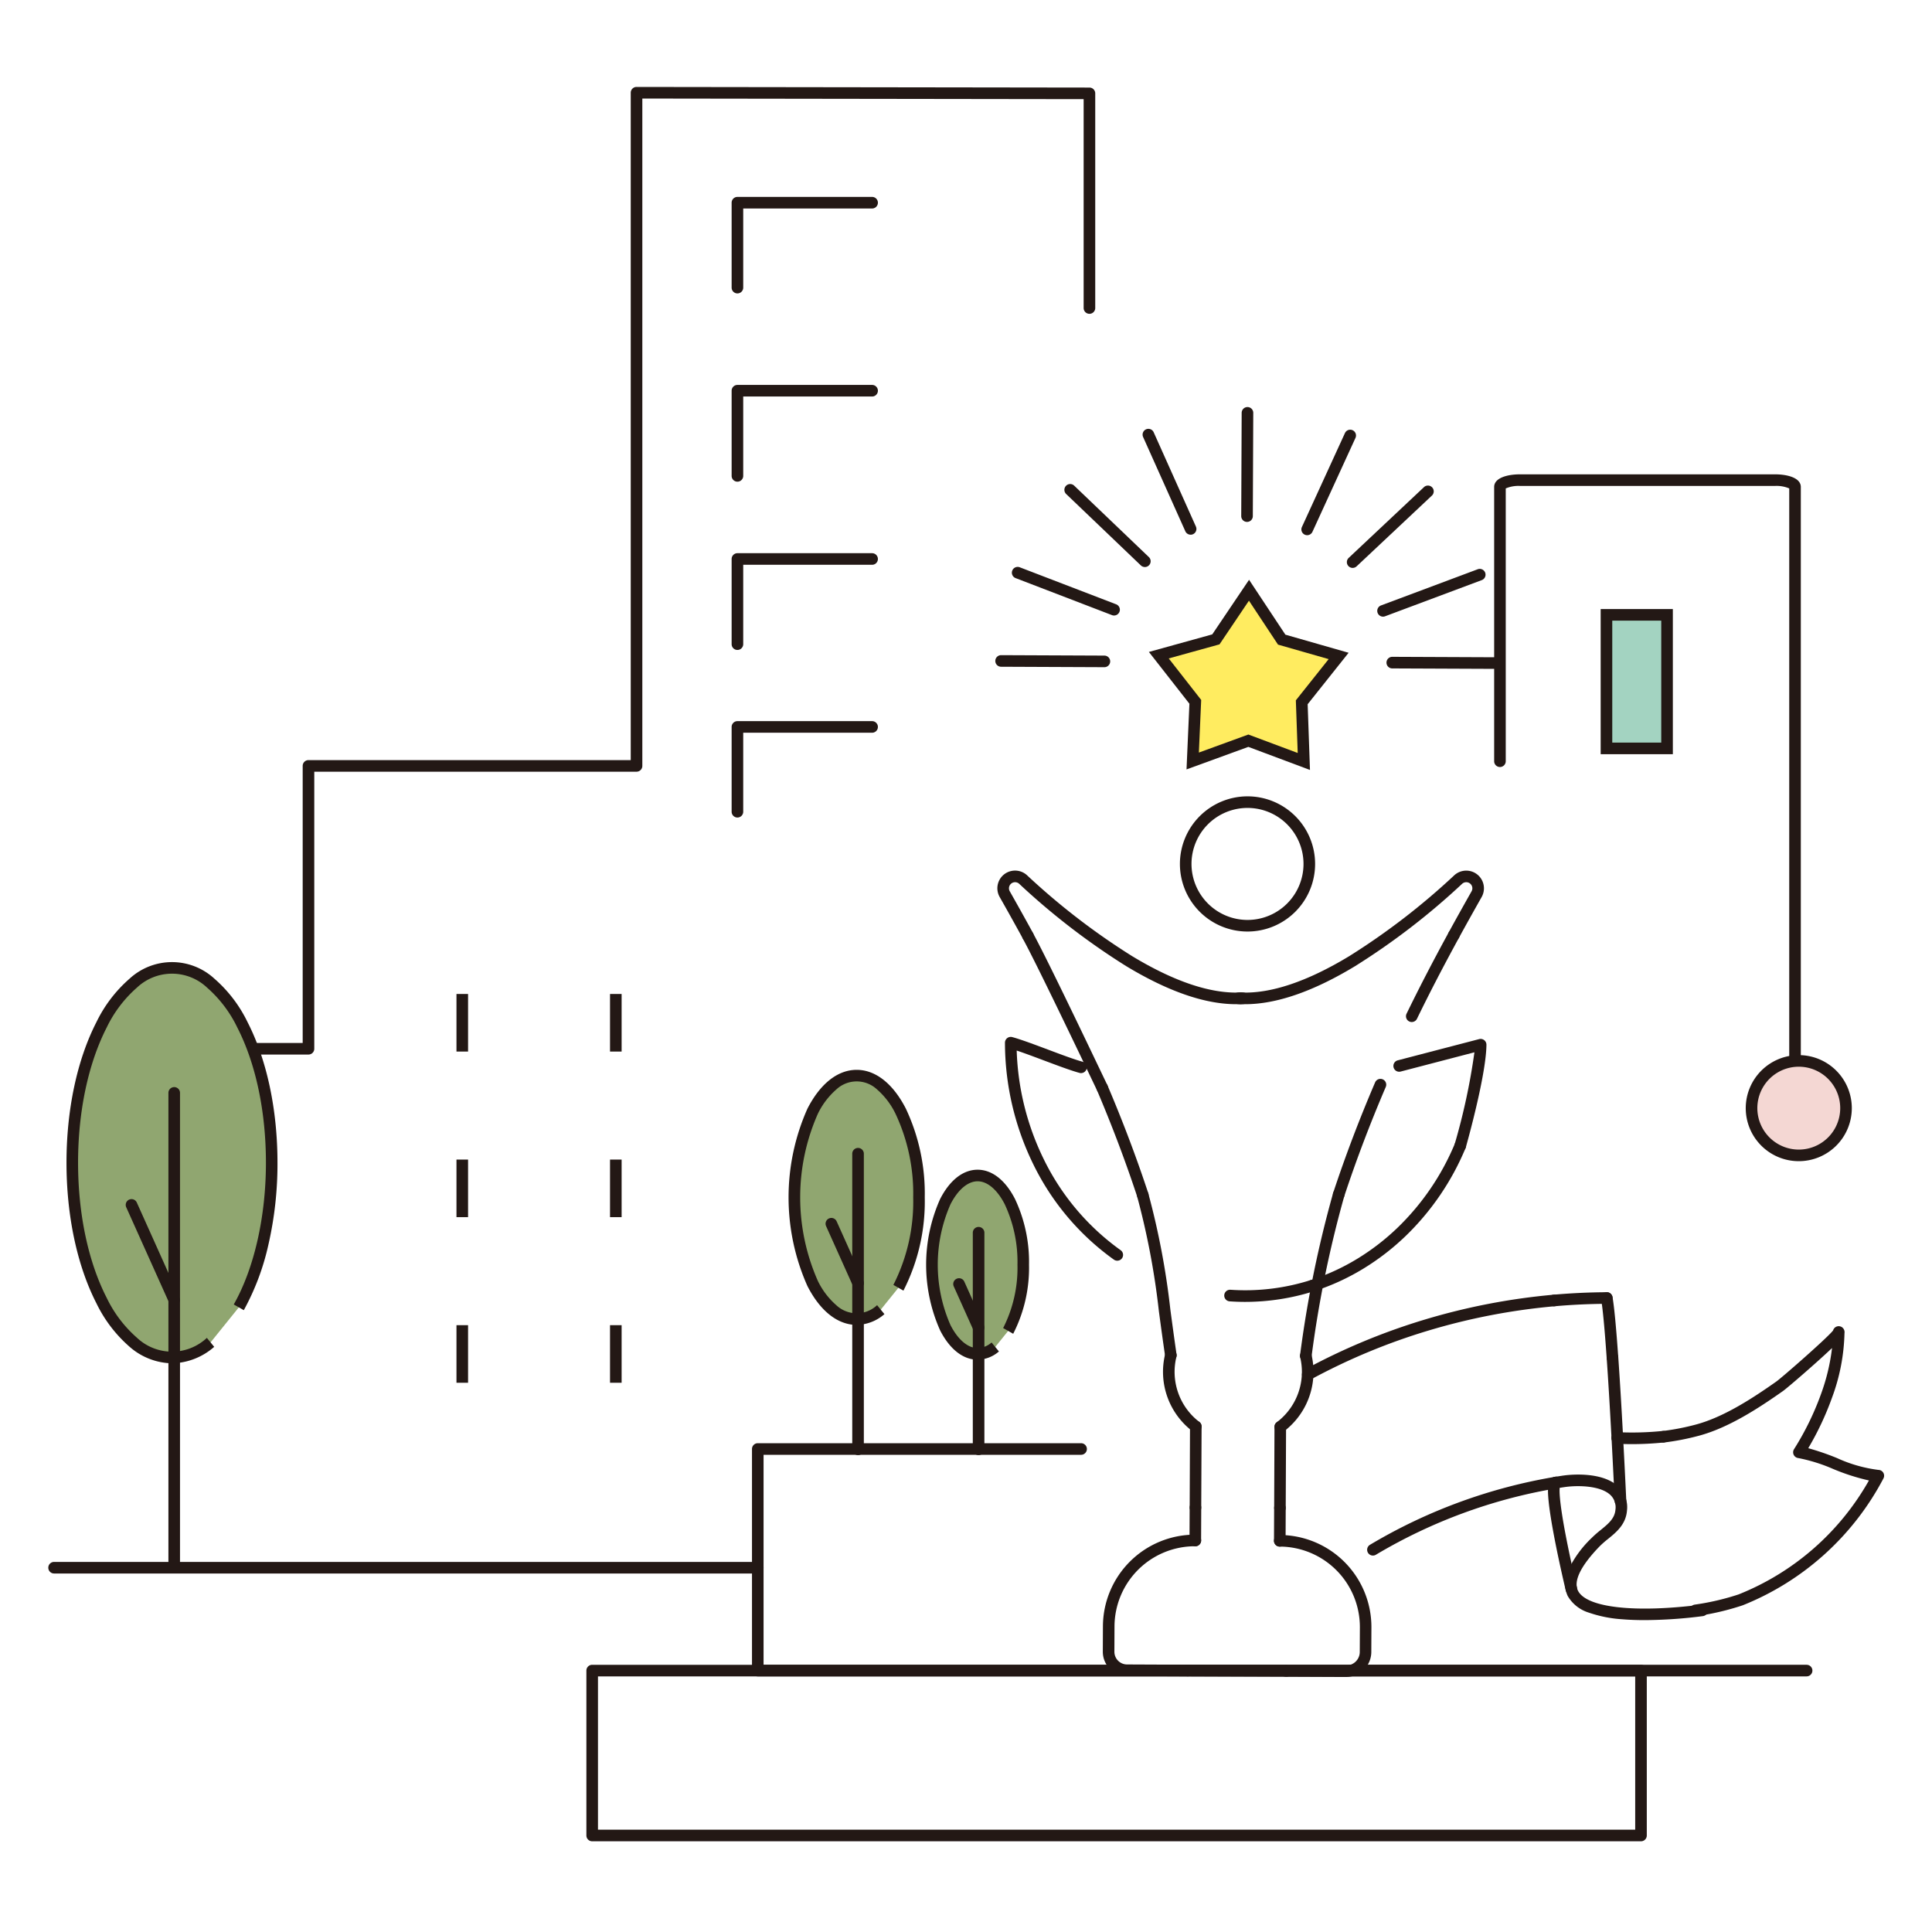<svg xmlns="http://www.w3.org/2000/svg" width="250" height="250" viewBox="0 0 250 250">
  <g id="Group_2414" data-name="Group 2414" transform="translate(-655 -1724)">
    <g id="Group_1386" data-name="Group 1386" transform="translate(611.248 1660.875)">
      <path id="Path_10095" data-name="Path 10095" d="M141.807,433.75H50.752a.75.75,0,0,1,0-1.5h91.055a.75.75,0,0,1,0,1.5Z" transform="translate(0 -167.015)" fill="#231815"/>
      <path id="Path_10096" data-name="Path 10096" d="M98.91,237.206a.75.75,0,0,1-.75-.75V218.9a.75.75,0,0,1,.75-.75h7.819V182.3a.75.75,0,0,1,.75-.75h41.7V95.192a.75.75,0,0,1,.751-.75l58.606.081a.75.75,0,0,1,.749.75V123.05a.75.75,0,1,1-1.5,0V96.022l-57.106-.079V182.3a.75.75,0,0,1-.75.75h-41.7V218.9a.75.75,0,0,1-.75.75H99.66v16.8A.75.75,0,0,1,98.91,237.206Z" transform="translate(-23.81 -20.067)" fill="#231815"/>
      <path id="Path_10097" data-name="Path 10097" d="M225.643,135.075a.75.75,0,0,1-.75-.75V123.337a.75.75,0,0,1,.75-.75h17.427a.75.75,0,0,1,0,1.5H226.393v10.238A.75.75,0,0,1,225.643,135.075Z" transform="translate(-86.468 -33.982)" fill="#231815"/>
      <path id="Path_10098" data-name="Path 10098" d="M225.643,171.476a.75.75,0,0,1-.75-.75V159.706a.75.75,0,0,1,.75-.75h17.427a.75.75,0,0,1,0,1.5H226.393v10.271A.75.75,0,0,1,225.643,171.476Z" transform="translate(-86.468 -46.022)" fill="#231815"/>
      <path id="Path_10099" data-name="Path 10099" d="M225.643,207.908a.75.75,0,0,1-.75-.75V196.138a.75.75,0,0,1,.75-.75h17.427a.75.75,0,0,1,0,1.5H226.393v10.271A.75.75,0,0,1,225.643,207.908Z" transform="translate(-86.468 -60.68)" fill="#231815"/>
      <path id="Path_10100" data-name="Path 10100" d="M225.643,244.23a.75.75,0,0,1-.75-.75V232.508a.75.75,0,0,1,.75-.75h17.427a.75.75,0,0,1,0,1.5H226.393V243.48A.75.75,0,0,1,225.643,244.23Z" transform="translate(-86.468 -75.318)" fill="#231815"/>
      <g id="Group_1375" data-name="Group 1375" transform="translate(173.295 116.548)">
        <path id="Line_6767" data-name="Line 6767" d="M0,14.113H0A.75.75,0,0,1-.75,13.36L-.693,0A.75.75,0,0,1,.06-.75.75.75,0,0,1,.807,0L.75,13.367A.75.75,0,0,1,0,14.113Z" transform="translate(31.822)" fill="#231815"/>
        <path id="Line_6768" data-name="Line 6768" d="M13.364.807h0L0,.75A.75.75,0,0,1-.75,0,.75.75,0,0,1,0-.75l13.364.057a.75.75,0,0,1,0,1.5Z" transform="translate(50.617 32.32)" fill="#231815"/>
        <path id="Line_6769" data-name="Line 6769" d="M0,9.906A.748.748,0,0,1-.546,9.67.75.75,0,0,1-.514,8.61L9.227-.546a.75.75,0,0,1,1.06.033.75.75,0,0,1-.033,1.06L.514,9.7A.747.747,0,0,1,0,9.906Z" transform="translate(45.491 10.158)" fill="#231815"/>
        <path id="Line_6770" data-name="Line 6770" d="M0,5.434a.75.75,0,0,1-.7-.487.75.75,0,0,1,.44-.965L12.252-.7a.75.75,0,0,1,.965.44.75.75,0,0,1-.44.965L.263,5.386A.748.748,0,0,1,0,5.434Z" transform="translate(49.421 20.938)" fill="#231815"/>
        <path id="Line_6771" data-name="Line 6771" d="M0,12.9a.747.747,0,0,1-.312-.068.75.75,0,0,1-.369-.994L4.886-.312A.75.75,0,0,1,5.88-.682.75.75,0,0,1,6.25.312L.682,12.462A.75.75,0,0,1,0,12.9Z" transform="translate(39.605 2.931)" fill="#231815"/>
        <path id="Line_6772" data-name="Line 6772" d="M13.364.807h0L0,.75A.75.75,0,0,1-.75,0,.75.75,0,0,1,0-.75l13.364.057a.75.75,0,0,1,0,1.5Z" transform="translate(0 32.104)" fill="#231815"/>
        <path id="Line_6773" data-name="Line 6773" d="M9.663,9.989a.747.747,0,0,1-.518-.208L-.518.542A.75.75,0,0,1-.542-.518.75.75,0,0,1,.518-.542L10.181,8.7a.75.75,0,0,1-.518,1.292Z" transform="translate(8.938 9.961)" fill="#231815"/>
        <path id="Line_6774" data-name="Line 6774" d="M12.474,5.541a.748.748,0,0,1-.269-.05L-.269.7A.75.75,0,0,1-.7-.269.75.75,0,0,1,.269-.7L12.743,4.09a.75.75,0,0,1-.269,1.45Z" transform="translate(2.143 20.683)" fill="#231815"/>
        <path id="Line_6775" data-name="Line 6775" d="M5.464,12.947a.75.75,0,0,1-.685-.444L-.684.307A.75.75,0,0,1-.307-.684a.75.75,0,0,1,.991.378l5.464,12.2a.75.75,0,0,1-.684,1.057Z" transform="translate(19.059 2.819)" fill="#231815"/>
      </g>
      <g id="Group_1376" data-name="Group 1376" transform="translate(212.976 231.09)">
        <path id="Path_10101" data-name="Path 10101" d="M434.7,365.049a.75.75,0,0,1-.065-1.5c2.279-.2,4.587-.309,6.859-.319a.75.75,0,1,1,.007,1.5c-2.23.01-4.5.116-6.734.314Z" transform="translate(-402.803 -363.982)" fill="#231815"/>
        <path id="Path_10102" data-name="Path 10102" d="M371.613,374.942a.75.75,0,0,1-.359-1.409,81.948,81.948,0,0,1,15.6-6.484,83.563,83.563,0,0,1,16.593-3.189.75.75,0,1,1,.132,1.494,82.061,82.061,0,0,0-16.295,3.131,80.444,80.444,0,0,0-15.309,6.364A.747.747,0,0,1,371.613,374.942Z" transform="translate(-371.612 -364.292)" fill="#231815"/>
        <path id="Path_10103" data-name="Path 10103" d="M452.718,400.435q-.971,0-1.917-.048a.75.75,0,1,1,.077-1.5,38.8,38.8,0,0,0,5.837-.157.75.75,0,1,1,.15,1.492C455.46,400.364,454.072,400.435,452.718,400.435Z" transform="translate(-410.782 -381.531)" fill="#231815"/>
        <path id="Path_10104" data-name="Path 10104" d="M388.295,420.66a.75.75,0,0,1-.375-1.4,69.07,69.07,0,0,1,23.924-8.785.75.75,0,0,1,.224,1.483,67.584,67.584,0,0,0-23.4,8.6A.747.747,0,0,1,388.295,420.66Z" transform="translate(-379.86 -387.335)" fill="#231815"/>
        <path id="Path_10105" data-name="Path 10105" d="M446.588,428.73c-1.028,0-1.993-.036-2.873-.109a16.413,16.413,0,0,1-4.326-.854,4.771,4.771,0,0,1-2.759-2.173,3.89,3.89,0,0,1,.074-3.337,14.128,14.128,0,0,1,3.021-4.151,13.591,13.591,0,0,1,1.174-1.034c.979-.8,1.824-1.485,1.915-2.638a2.2,2.2,0,0,0-.642-1.886c-1.305-1.246-4.215-1.253-5.728-1.061-.263.034-.522.075-.8.119l-.438.069a.75.75,0,1,1-.224-1.483l.425-.067c.274-.044.558-.09.845-.126.8-.1,4.888-.507,6.953,1.464a3.664,3.664,0,0,1,1.1,3.09c-.142,1.792-1.375,2.8-2.463,3.682a12.284,12.284,0,0,0-1.047.918c-2.469,2.536-3.447,4.532-2.828,5.771,1.1,2.2,7.367,2.9,15.975,1.8a.75.75,0,1,1,.191,1.488A60.515,60.515,0,0,1,446.588,428.73Z" transform="translate(-402.999 -387.052)" fill="#231815"/>
        <path id="Path_10106" data-name="Path 10106" d="M466.78,409.434a.75.75,0,0,1-.114-1.491,32.315,32.315,0,0,0,5.684-1.322,33.7,33.7,0,0,0,16.867-14.745,27.347,27.347,0,0,1-4.66-1.5,21.618,21.618,0,0,0-4.489-1.4.75.75,0,0,1-.544-1.146,36.579,36.579,0,0,0,3.5-7.162,26.247,26.247,0,0,0,1.418-5.929c-.579.55-1.328,1.236-2.191,2.006-1.756,1.567-3.74,3.265-4.163,3.563-3.233,2.279-7.048,4.746-10.831,5.769a32.481,32.481,0,0,1-4.555.888.75.75,0,0,1-.181-1.489,30.974,30.974,0,0,0,4.344-.846c3.558-.962,7.233-3.344,10.358-5.548.735-.518,6.577-5.626,7.356-6.617a.75.75,0,0,1,1.176-.4.782.782,0,0,1,.308.636.948.948,0,0,1-.011.134,25.541,25.541,0,0,1-1.617,8.341,37.969,37.969,0,0,1-3.071,6.526,32.911,32.911,0,0,1,3.734,1.282,18.3,18.3,0,0,0,5.346,1.526.75.75,0,0,1,.646,1.11,35.429,35.429,0,0,1-18.209,16.412,33.812,33.812,0,0,1-5.985,1.4A.754.754,0,0,1,466.78,409.434Z" transform="translate(-416.601 -368.27)" fill="#231815"/>
        <path id="Path_10107" data-name="Path 10107" d="M451.247,408.7a.75.75,0,0,1-.749-.716c0-.036-.166-3.642-.408-8.145a.75.75,0,1,1,1.5-.081c.243,4.509.407,8.121.409,8.157a.75.75,0,0,1-.715.783Z" transform="translate(-410.782 -381.688)" fill="#231815"/>
        <path id="Path_10108" data-name="Path 10108" d="M450.223,390.367a.75.75,0,0,1-.748-.71c-.219-4.068-.43-7.565-.629-10.395a.75.75,0,0,1,1.5-.105c.2,2.838.411,6.343.63,10.419a.75.75,0,0,1-.709.789Z" transform="translate(-410.167 -371.511)" fill="#231815"/>
        <path id="Path_10109" data-name="Path 10109" d="M448.875,372.431a.75.75,0,0,1-.747-.7c-.274-3.918-.518-6.481-.724-7.618a.75.75,0,1,1,1.476-.268c.216,1.19.467,3.808.745,7.781a.75.75,0,0,1-.7.8Z" transform="translate(-409.449 -363.982)" fill="#231815"/>
        <path id="Path_10110" data-name="Path 10110" d="M436.858,425.749a.75.75,0,0,1-.729-.575c-.008-.033-.809-3.375-1.455-6.736-.382-1.986-.637-3.594-.758-4.78-.177-1.736-.13-2.8.63-3.131a.75.75,0,0,1,.82,1.226c-.068.317-.155,1.664.889,6.959.617,3.128,1.325,6.082,1.332,6.112a.751.751,0,0,1-.73.925Z" transform="translate(-402.746 -387.335)" fill="#231815"/>
        <path id="Path_10111" data-name="Path 10111" d="M435.1,411.945a.75.75,0,0,1-.387-1.393.794.794,0,0,1,.3-.118.75.75,0,0,1,.461,1.41c-.02.012-.044.024-.07.036A.747.747,0,0,1,435.1,411.945Z" transform="translate(-402.999 -387.314)" fill="#231815"/>
      </g>
      <g id="Group_1378" data-name="Group 1378" transform="translate(173.55 139.501)">
        <path id="Path_10112" data-name="Path 10112" d="M349.395,189.222l-4.228-6.392-4.283,6.356-7.386,2.046,4.721,6.037-.336,7.657,7.2-2.625,7.178,2.686-.271-7.659,4.773-6Z" transform="translate(-313.342 -182.83)" fill="#ffec60"/>
        <path id="Path_10112_-_Outline" data-name="Path 10112 - Outline" d="M345.172,181.479l4.7,7.1,8.182,2.342-5.3,6.659.3,8.505L345.08,203.1l-8,2.915.373-8.5-5.243-6.7,8.2-2.272Zm10.3,10.264-6.554-1.876-3.761-5.686-3.81,5.654-6.57,1.82,4.2,5.37-.3,6.811,6.405-2.335,6.385,2.389-.241-6.813Z" transform="translate(-313.342 -182.83)" fill="#231815"/>
        <path id="Path_10113" data-name="Path 10113" d="M364.577,388.721a.75.75,0,0,1-.455-1.346,8.178,8.178,0,0,0,3.253-6.51,8.279,8.279,0,0,0-.224-1.91.75.75,0,1,1,1.461-.341,9.78,9.78,0,0,1,.263,2.257,9.667,9.667,0,0,1-3.844,7.7A.747.747,0,0,1,364.577,388.721Z" transform="translate(-328.707 -279.711)" fill="#231815"/>
        <path id="Path_10114" data-name="Path 10114" d="M339.542,388.6a.747.747,0,0,1-.459-.158,9.662,9.662,0,0,1-3.5-9.984.75.75,0,1,1,1.458.354A8.163,8.163,0,0,0,340,387.259a.75.75,0,0,1-.46,1.343Z" transform="translate(-314.606 -279.638)" fill="#231815"/>
        <path id="Line_6776" data-name="Line 6776" d="M0,5.01H0A.75.75,0,0,1-.75,4.257L-.732,0A.75.75,0,0,1,.021-.75.75.75,0,0,1,.768,0L.75,4.263A.75.75,0,0,1,0,5.01Z" transform="translate(35.806 118.746)" fill="#231815"/>
        <path id="Line_6777" data-name="Line 6777" d="M0,5.01H0A.75.75,0,0,1-.75,4.257L-.732,0A.75.75,0,0,1,.021-.75.75.75,0,0,1,.768,0L.75,4.263A.75.75,0,0,1,0,5.01Z" transform="translate(24.874 118.699)" fill="#231815"/>
        <path id="Line_6778" data-name="Line 6778" d="M0,11.236H0a.75.75,0,0,1-.747-.753L-.705,0A.75.75,0,0,1,.048-.75.75.75,0,0,1,.795,0L.75,10.489A.75.75,0,0,1,0,11.236Z" transform="translate(24.892 108.213)" fill="#231815"/>
        <path id="Line_6779" data-name="Line 6779" d="M0,11.236H0a.75.75,0,0,1-.747-.753L-.705,0A.75.75,0,0,1,.048-.75.75.75,0,0,1,.795,0L.75,10.489A.75.75,0,0,1,0,11.236Z" transform="translate(35.824 108.26)" fill="#231815"/>
        <path id="Path_10115" data-name="Path 10115" d="M373.056,443.741h-.014l-7.755-.033a.75.75,0,0,1,0-1.5h0l7.755.033h.007A1.744,1.744,0,0,0,374.8,440.5l.014-3.18a10.41,10.41,0,0,0-10.366-10.454.75.75,0,0,1,0-1.5h0a11.91,11.91,0,0,1,11.859,11.961l-.014,3.18a3.244,3.244,0,0,1-3.244,3.23Z" transform="translate(-328.645 -303.114)" fill="#231815"/>
        <path id="Path_10116" data-name="Path 10116" d="M330.873,443.608h0l-7.857-.034a3.145,3.145,0,0,1-3.128-3.155l.014-3.282a11.91,11.91,0,0,1,11.909-11.859h.052a.75.75,0,0,1,0,1.5h-.049A10.41,10.41,0,0,0,321.4,437.143l-.014,3.282a1.643,1.643,0,0,0,1.635,1.648l7.857.034a.75.75,0,0,1,0,1.5Z" transform="translate(-306.982 -303.069)" fill="#231815"/>
        <path id="Line_6780" data-name="Line 6780" d="M12.754.8h0L0,.75A.75.75,0,0,1-.75,0,.75.75,0,0,1,0-.75L12.757-.7a.75.75,0,0,1,0,1.5Z" transform="translate(23.891 139.789)" fill="#231815"/>
        <path id="Path_10117" data-name="Path 10117" d="M402.926,312.971a.751.751,0,0,1-.722-.955,83.041,83.041,0,0,0,2.557-11.889l-3.992,1.042-5.539,1.445a.75.75,0,1,1-.379-1.451l5.539-1.445,4.986-1.3a.75.75,0,0,1,.939.733c-.036,3.963-2.561,12.9-2.668,13.277A.75.75,0,0,1,402.926,312.971Z" transform="translate(-343.769 -240.335)" fill="#231815"/>
        <path id="Path_10118" data-name="Path 10118" d="M372.734,343.873a.75.75,0,0,1-.228-1.465,28.172,28.172,0,0,0,6.029-2.751,30.173,30.173,0,0,0,5.231-4.026,32.434,32.434,0,0,0,7.438-10.908.75.75,0,1,1,1.386.575,33.945,33.945,0,0,1-7.786,11.416,31.677,31.677,0,0,1-5.491,4.226,29.674,29.674,0,0,1-6.351,2.9A.749.749,0,0,1,372.734,343.873Z" transform="translate(-332.74 -253.125)" fill="#231815"/>
        <path id="Path_10119" data-name="Path 10119" d="M353.674,362.924q-1.006,0-2.005-.07a.75.75,0,1,1,.105-1.5,27.942,27.942,0,0,0,10.344-1.239.75.75,0,0,1,.455,1.429A29.5,29.5,0,0,1,353.674,362.924Z" transform="translate(-322.351 -270.836)" fill="#231815"/>
        <path id="Path_10120" data-name="Path 10120" d="M309.377,326.84a.746.746,0,0,1-.432-.137,32.867,32.867,0,0,1-10.428-12.335,35.892,35.892,0,0,1-3.669-15.737.75.75,0,0,1,.946-.725c1.132.306,2.9.972,4.619,1.616,1.681.632,3.419,1.285,4.482,1.572a.75.75,0,0,1-.391,1.448c-1.132-.306-2.9-.972-4.618-1.616-1.24-.466-2.512-.944-3.52-1.278a34.384,34.384,0,0,0,3.5,14.056,31.363,31.363,0,0,0,9.948,11.773.75.75,0,0,1-.433,1.363Z" transform="translate(-294.604 -240.082)" fill="#231815"/>
        <g id="Group_1377" data-name="Group 1377" transform="translate(0 27.42)">
          <path id="Ellipse_31" data-name="Ellipse 31" d="M8-.75A8.747,8.747,0,1,1-.75,8,8.757,8.757,0,0,1,8-.75ZM8,15.244A7.247,7.247,0,1,0,.75,8,7.255,7.255,0,0,0,8,15.244Z" transform="translate(23.632)" fill="#231815"/>
          <path id="Path_10121" data-name="Path 10121" d="M355.029,272.6q-.314,0-.622-.013a.75.75,0,0,1,.065-1.5c3.864.168,8.58-1.415,14.018-4.706a89.123,89.123,0,0,0,13.595-10.467,2.29,2.29,0,0,1,3.538,2.817c-.78,1.38-1.819,3.227-2.946,5.288a.75.75,0,0,1-1.316-.72c1.131-2.068,2.174-3.922,2.956-5.306a.79.79,0,0,0-1.221-.972,90.6,90.6,0,0,1-13.83,10.643C363.852,270.947,359.066,272.6,355.029,272.6Z" transform="translate(-323.695 -246.453)" fill="#231815"/>
          <path id="Path_10122" data-name="Path 10122" d="M371.114,359.128a.759.759,0,0,1-.11-.008.75.75,0,0,1-.633-.851,146.9,146.9,0,0,1,4.274-20.956.75.75,0,1,1,1.447.394,145.674,145.674,0,0,0-4.238,20.78A.75.75,0,0,1,371.114,359.128Z" transform="translate(-331.939 -286.725)" fill="#231815"/>
          <path id="Path_10123" data-name="Path 10123" d="M333.021,359.134a.75.75,0,0,1-.741-.641c-.323-2.2-.58-4.114-.807-5.8a98.808,98.808,0,0,0-2.805-14.822.75.75,0,1,1,1.448-.393,99.993,99.993,0,0,1,2.844,15.015c.226,1.684.483,3.592.8,5.783a.751.751,0,0,1-.743.859Z" transform="translate(-311.311 -286.805)" fill="#231815"/>
          <path id="Path_10124" data-name="Path 10124" d="M398.232,282.349a.75.75,0,0,1-.674-1.079c1.645-3.378,3.429-6.821,5.454-10.525a.75.75,0,1,1,1.316.72c-2.014,3.683-3.787,7.1-5.422,10.462A.75.75,0,0,1,398.232,282.349Z" transform="translate(-345.347 -253.894)" fill="#231815"/>
          <path id="Path_10125" data-name="Path 10125" d="M354.173,288.021h-.033l-.1,0c-.055,0-.118,0-.185-.007a.75.75,0,0,1,.046-1.5h.544a.75.75,0,0,1,.046,1.5c-.066,0-.129.005-.185.007l-.1,0Z" transform="translate(-323.429 -261.881)" fill="#231815"/>
          <path id="Path_10126" data-name="Path 10126" d="M379.531,324.348a.751.751,0,0,1-.712-.985c1.552-4.705,3.376-9.512,5.423-14.287a.75.75,0,1,1,1.379.591c-2.029,4.736-3.838,9.5-5.377,14.166A.75.75,0,0,1,379.531,324.348Z" transform="translate(-336.101 -272.812)" fill="#231815"/>
          <path id="Path_10127" data-name="Path 10127" d="M323.786,272.6c-4.037,0-8.822-1.658-14.237-4.934a90.621,90.621,0,0,1-13.83-10.643.789.789,0,0,0-1.22.972c.8,1.413,1.861,3.3,3.008,5.4a.75.75,0,0,1-1.316.719c-1.142-2.091-2.2-3.976-3-5.384a2.289,2.289,0,0,1,3.538-2.817,89.145,89.145,0,0,0,13.6,10.467c5.438,3.29,10.154,4.874,14.018,4.706a.75.75,0,0,1,.065,1.5C324.2,272.6,323.995,272.6,323.786,272.6Z" transform="translate(-293.631 -246.453)" fill="#231815"/>
          <path id="Path_10128" data-name="Path 10128" d="M309.606,291.7a.75.75,0,0,1-.677-.426l-.724-1.513c-2.336-4.883-7.2-15.043-8.87-18.1a.75.75,0,0,1,1.316-.719c1.691,3.095,6.385,12.9,8.906,18.174l.724,1.512a.75.75,0,0,1-.676,1.074Z" transform="translate(-296.777 -253.989)" fill="#231815"/>
          <path id="Path_10129" data-name="Path 10129" d="M324.256,324.808a.75.75,0,0,1-.712-.515c-1.507-4.571-3.266-9.225-5.229-13.835a.75.75,0,0,1,1.38-.588c1.979,4.648,3.753,9.342,5.273,13.953a.751.751,0,0,1-.712.985Z" transform="translate(-306.176 -273.204)" fill="#231815"/>
        </g>
      </g>
      <path id="Path_10130" data-name="Path 10130" d="M366.569,432.044H230.852a.75.75,0,0,1-.75-.75V402.62a.75.75,0,0,1,.75-.75h41.835a.75.75,0,1,1,0,1.5H231.6v27.173H366.569a.75.75,0,0,1,0,1.5Z" transform="translate(-89.043 -151.995)" fill="#231815"/>
      <path id="Rectangle_773" data-name="Rectangle 773" d="M0-.75H135.716a.75.75,0,0,1,.75.75V21.337a.75.75,0,0,1-.75.75H0a.75.75,0,0,1-.75-.75V0A.75.75,0,0,1,0-.75ZM134.966.75H.75V20.587H134.966Z" transform="translate(120.38 279.299)" fill="#231815"/>
      <path id="Line_6781" data-name="Line 6781" d="M.75,7.451H-.75V0H.75Z" transform="translate(123.439 191.745)" fill="#231815"/>
      <path id="Line_6782" data-name="Line 6782" d="M.75,7.451H-.75V0H.75Z" transform="translate(103.569 191.745)" fill="#231815"/>
      <path id="Line_6783" data-name="Line 6783" d="M.75,7.451H-.75V0H.75Z" transform="translate(123.439 213.173)" fill="#231815"/>
      <path id="Line_6784" data-name="Line 6784" d="M.75,7.451H-.75V0H.75Z" transform="translate(103.569 213.173)" fill="#231815"/>
      <path id="Line_6785" data-name="Line 6785" d="M.75,7.451H-.75V0H.75Z" transform="translate(123.439 234.602)" fill="#231815"/>
      <path id="Line_6786" data-name="Line 6786" d="M.75,7.451H-.75V0H.75Z" transform="translate(103.569 234.602)" fill="#231815"/>
      <g id="Group_1379" data-name="Group 1379" transform="translate(251.628 142.686)">
        <path id="Path_10131" data-name="Path 10131" d="M455.9,189.129h-7.839v17.282H455.9Z" transform="translate(-448.061 -189.129)" fill="#a3d3c1"/>
        <path id="Path_10131_-_Outline" data-name="Path 10131 - Outline" d="M447.311,188.379h9.339v18.782h-9.339Zm7.839,1.5h-6.339v15.782h6.339Z" transform="translate(-448.061 -189.129)" fill="#231815"/>
      </g>
      <path id="Path_10132" data-name="Path 10132" d="M458.983,234.614a.75.75,0,0,1-.75-.75V155.723a4.169,4.169,0,0,0-1.82-.323H423.37a4.169,4.169,0,0,0-1.82.323v35.3a.75.75,0,0,1-1.5,0V155.535c0-1.207,1.789-1.635,3.32-1.635h33.042c1.532,0,3.32.428,3.32,1.635v78.329A.75.75,0,0,1,458.983,234.614Z" transform="translate(-182.955 -29.396)" fill="#231815"/>
      <g id="Group_1381" data-name="Group 1381" transform="translate(53.106 188.377)">
        <path id="Path_10133" data-name="Path 10133" d="M73.3,327.957a7.84,7.84,0,0,1-4.987,1.953c-7.124,0-12.9-11.285-12.9-25.2s5.776-25.2,12.9-25.2,12.9,11.285,12.9,25.2c0,7.427-1.644,14.1-4.26,18.717" transform="translate(-55.409 -279.5)" fill="#90a670"/>
        <path id="Path_10133_-_Outline" data-name="Path 10133 - Outline" d="M68.309,330.66a8.55,8.55,0,0,1-5.5-2.153,17.641,17.641,0,0,1-4.29-5.638C56.03,318,54.659,311.554,54.659,304.7s1.371-13.3,3.861-18.164a17.641,17.641,0,0,1,4.29-5.638,8.1,8.1,0,0,1,11,0,17.641,17.641,0,0,1,4.29,5.638c2.49,4.864,3.861,11.315,3.861,18.164a46.824,46.824,0,0,1-1.169,10.584,31.892,31.892,0,0,1-3.189,8.5l-1.3-.74c2.645-4.664,4.163-11.351,4.163-18.347,0-6.616-1.313-12.824-3.7-17.481a16.171,16.171,0,0,0-3.911-5.165,6.61,6.61,0,0,0-9.087,0,16.171,16.171,0,0,0-3.911,5.165c-2.383,4.657-3.7,10.865-3.7,17.481s1.313,12.824,3.7,17.481a16.171,16.171,0,0,0,3.911,5.165,6.606,6.606,0,0,0,9.055.026l.951,1.16A8.537,8.537,0,0,1,68.309,330.66Z" transform="translate(-55.409 -279.5)" fill="#231815"/>
        <g id="Group_1380" data-name="Group 1380" transform="translate(7.664 16.167)">
          <path id="Line_6787" data-name="Line 6787" d="M0,61.952a.75.75,0,0,1-.75-.75V0A.75.75,0,0,1,0-.75.75.75,0,0,1,.75,0V61.2A.75.75,0,0,1,0,61.952Z" transform="translate(5.525)" fill="#231815"/>
          <path id="Line_6788" data-name="Line 6788" d="M5.526,13.05a.75.75,0,0,1-.685-.443L-.684.307A.75.75,0,0,1-.307-.684a.75.75,0,0,1,.991.377l5.526,12.3a.75.75,0,0,1-.684,1.058Z" transform="translate(0 14.495)" fill="#231815"/>
        </g>
      </g>
      <g id="Group_1383" data-name="Group 1383" transform="translate(146.541 202.312)">
        <path id="Path_10134" data-name="Path 10134" d="M251.391,337.346a4.9,4.9,0,0,1-3.116,1.22c-4.453,0-8.062-7.052-8.062-15.752s3.609-15.752,8.062-15.752,8.062,7.053,8.062,15.752a24.382,24.382,0,0,1-2.662,11.7" transform="translate(-240.212 -307.062)" fill="#90a670"/>
        <path id="Path_10134_-_Outline" data-name="Path 10134 - Outline" d="M248.274,339.316c-2.449,0-4.711-1.783-6.368-5.022a28.188,28.188,0,0,1,0-22.96c1.657-3.239,3.919-5.022,6.368-5.022s4.711,1.784,6.368,5.022a25.761,25.761,0,0,1,2.444,11.48,25.319,25.319,0,0,1-2.76,12.067l-1.3-.74a23.8,23.8,0,0,0,2.565-11.327,24.25,24.25,0,0,0-2.279-10.8,9.831,9.831,0,0,0-2.373-3.139,3.853,3.853,0,0,0-5.321,0,9.831,9.831,0,0,0-2.373,3.139,26.715,26.715,0,0,0,0,21.593,9.83,9.83,0,0,0,2.373,3.139,3.85,3.85,0,0,0,5.3.016l.951,1.16A5.6,5.6,0,0,1,248.274,339.316Z" transform="translate(-240.212 -307.062)" fill="#231815"/>
        <g id="Group_1382" data-name="Group 1382" transform="translate(4.789 10.104)">
          <path id="Line_6789" data-name="Line 6789" d="M0,39a.75.75,0,0,1-.75-.75V0A.75.75,0,0,1,0-.75.75.75,0,0,1,.75,0V38.249A.75.75,0,0,1,0,39Z" transform="translate(3.453)" fill="#231815"/>
          <path id="Line_6790" data-name="Line 6790" d="M3.454,8.437a.75.75,0,0,1-.685-.443L-.684.307A.75.75,0,0,1-.307-.684a.75.75,0,0,1,.991.377L4.137,7.38a.75.75,0,0,1-.684,1.058Z" transform="translate(0 9.059)" fill="#231815"/>
        </g>
      </g>
      <g id="Group_1385" data-name="Group 1385" transform="translate(164.343 215.237)">
        <path id="Path_10135" data-name="Path 10135" d="M283.612,354.816a3.59,3.59,0,0,1-2.283.894c-3.263,0-5.907-5.167-5.907-11.541s2.645-11.542,5.907-11.542,5.907,5.167,5.907,11.542a17.864,17.864,0,0,1-1.951,8.57" transform="translate(-275.421 -332.627)" fill="#90a670"/>
        <path id="Path_10135_-_Outline" data-name="Path 10135 - Outline" d="M281.328,356.46c-1.874,0-3.594-1.345-4.845-3.789a20.85,20.85,0,0,1,0-17.006c1.25-2.443,2.971-3.789,4.845-3.789s3.594,1.346,4.844,3.789a19.078,19.078,0,0,1,1.813,8.5,18.754,18.754,0,0,1-2.048,8.94l-1.3-.74a17.231,17.231,0,0,0,1.853-8.2,17.567,17.567,0,0,0-1.648-7.82c-.967-1.889-2.246-2.972-3.509-2.972s-2.543,1.083-3.509,2.972a19.376,19.376,0,0,0,0,15.639c.967,1.889,2.246,2.972,3.509,2.972a2.849,2.849,0,0,0,1.808-.724l.951,1.16A4.3,4.3,0,0,1,281.328,356.46Z" transform="translate(-275.421 -332.627)" fill="#231815"/>
        <g id="Group_1384" data-name="Group 1384" transform="translate(3.509 7.403)">
          <path id="Line_6791" data-name="Line 6791" d="M0,28.775a.75.75,0,0,1-.75-.75V0A.75.75,0,0,1,0-.75.75.75,0,0,1,.75,0V28.025A.75.75,0,0,1,0,28.775Z" transform="translate(2.53)" fill="#231815"/>
          <path id="Line_6792" data-name="Line 6792" d="M2.531,6.382a.75.75,0,0,1-.685-.443L-.684.307A.75.75,0,0,1-.307-.684a.75.75,0,0,1,.991.377l2.53,5.632a.75.75,0,0,1-.684,1.058Z" transform="translate(0 6.637)" fill="#231815"/>
        </g>
      </g>
      <circle id="Ellipse_32" data-name="Ellipse 32" cx="6.112" cy="6.112" r="6.112" transform="translate(270.401 200.407)" fill="#f4d7d3"/>
      <path id="Ellipse_32_-_Outline" data-name="Ellipse 32 - Outline" d="M6.112-.75A6.862,6.862,0,1,1-.75,6.112,6.87,6.87,0,0,1,6.112-.75Zm0,12.224A5.362,5.362,0,1,0,.75,6.112,5.368,5.368,0,0,0,6.112,11.474Z" transform="translate(270.401 200.407)" fill="#231815"/>
    </g>
    <rect id="Rectangle_1005" data-name="Rectangle 1005" width="250" height="250" transform="translate(655 1724)" fill="none"/>
  </g>
</svg>
